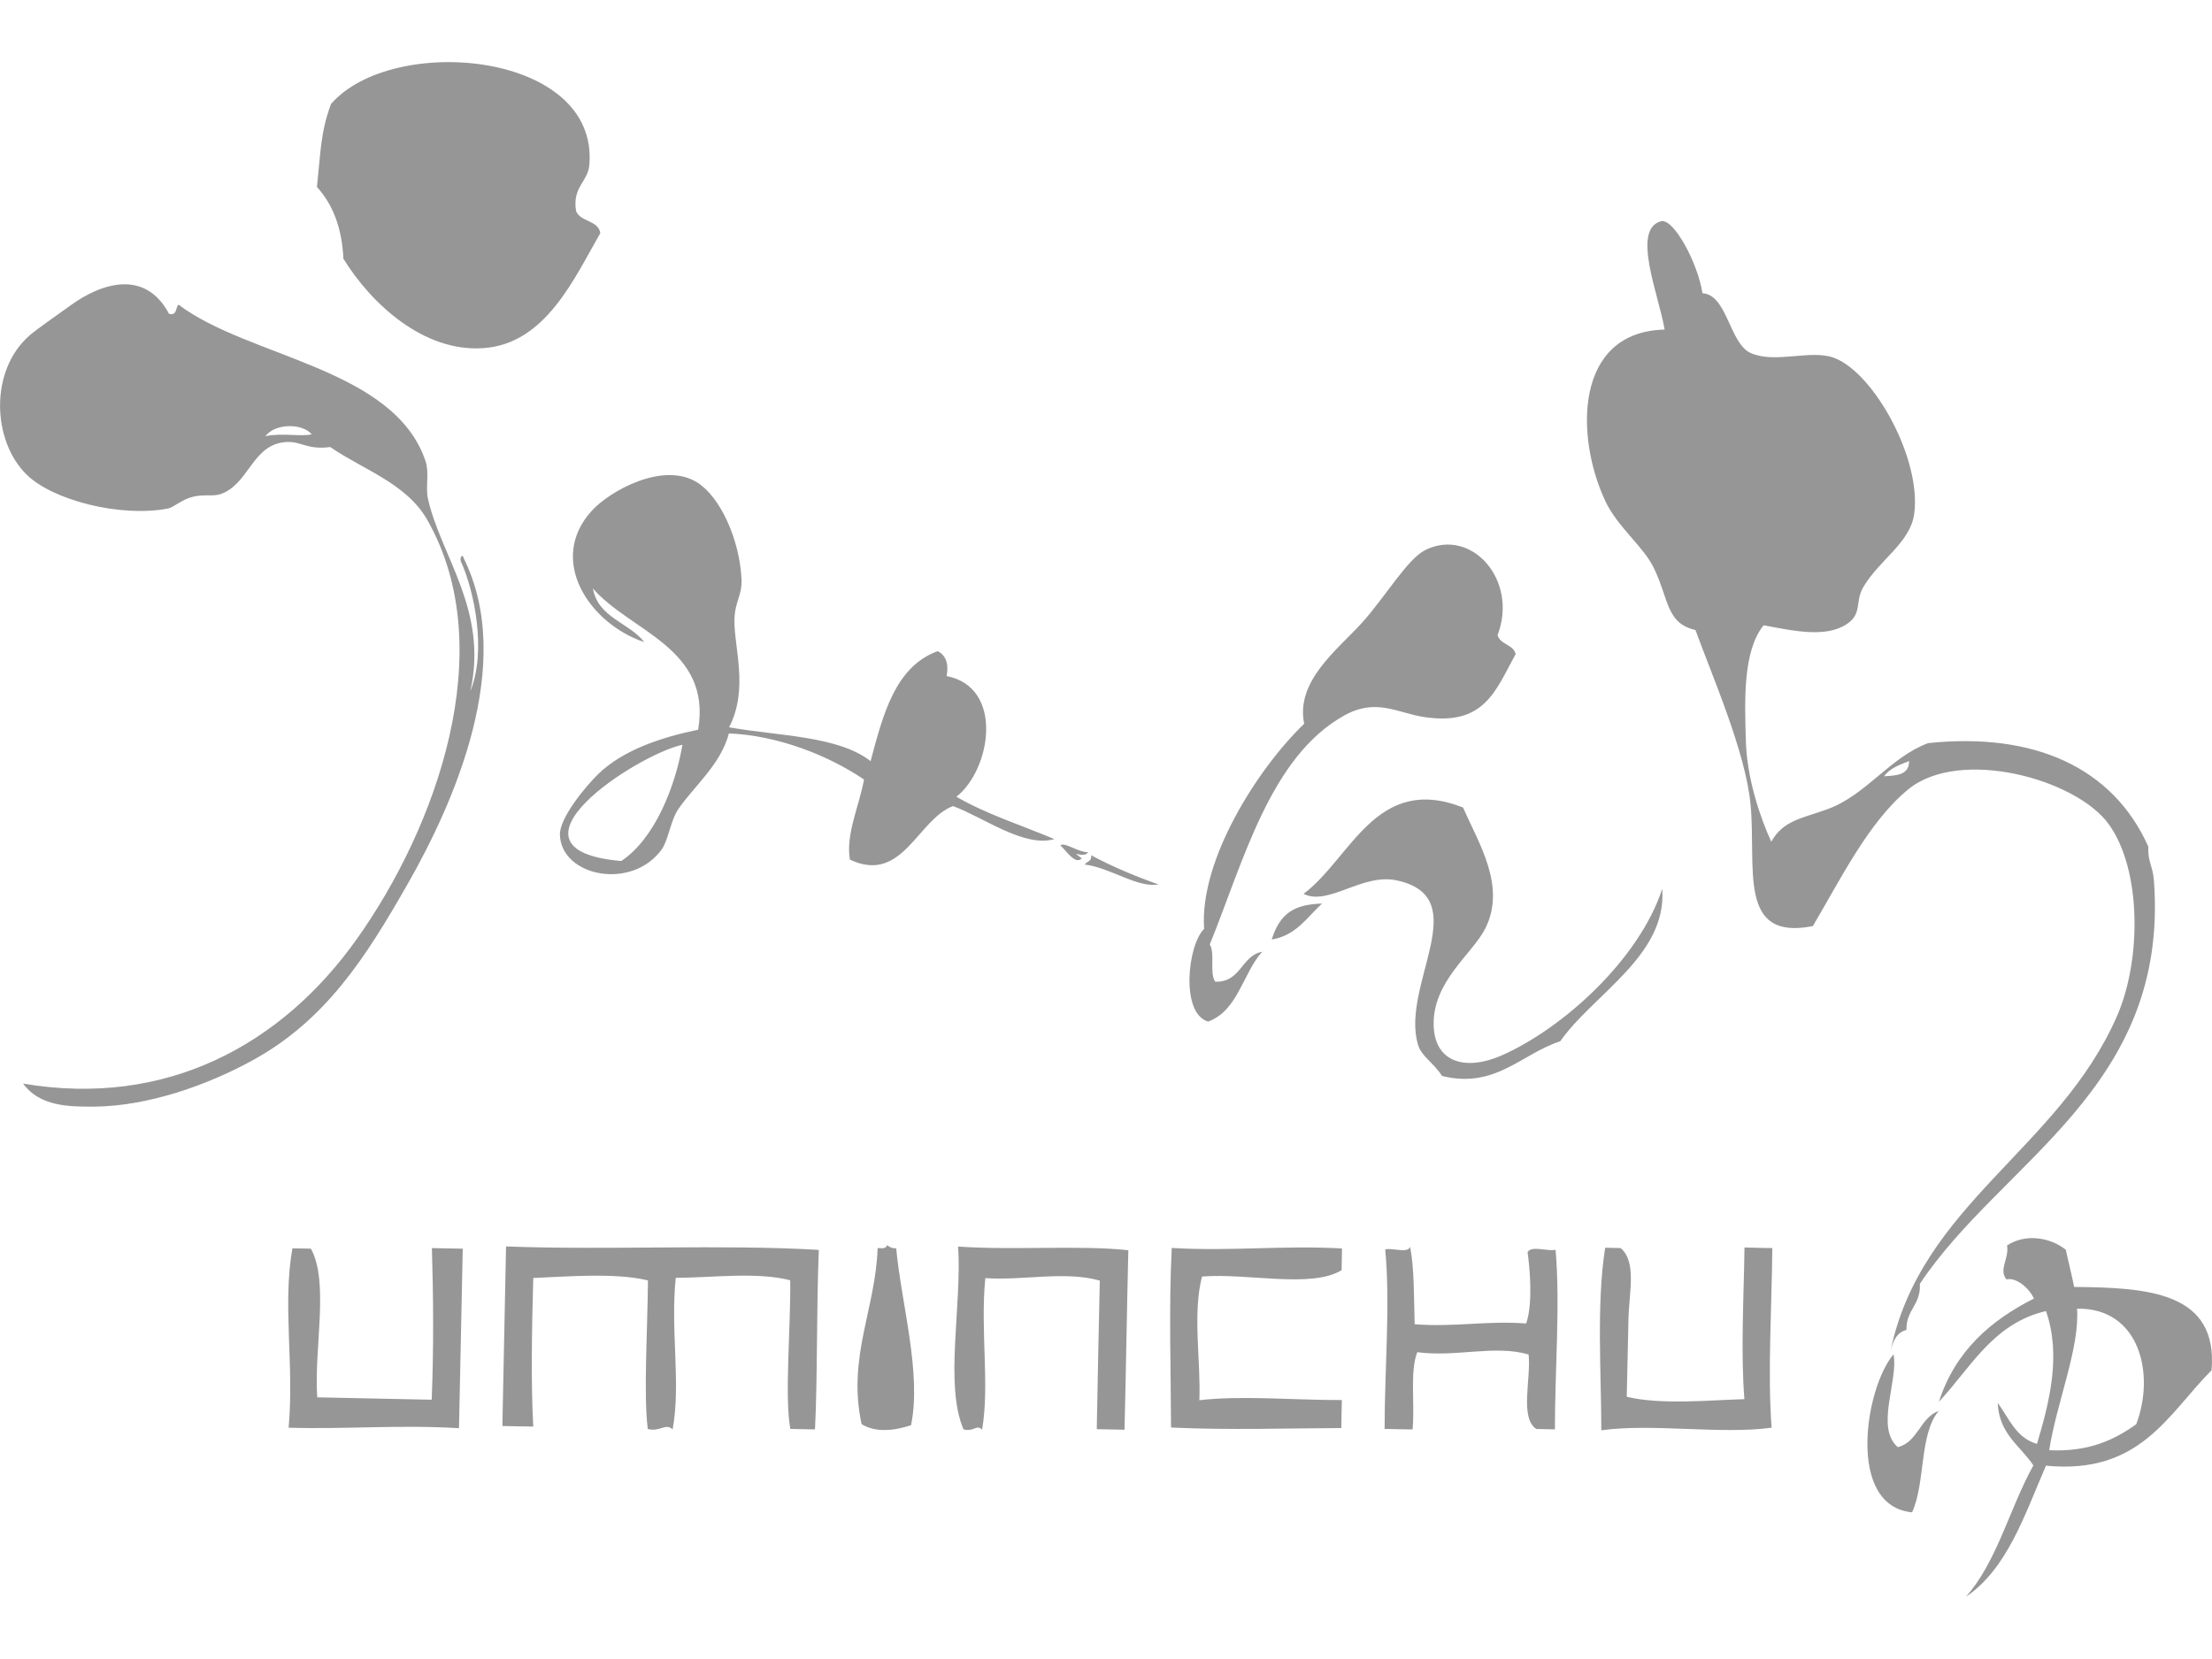 <?xml version="1.0" encoding="utf-8"?>
<!-- Generator: Adobe Illustrator 17.0.0, SVG Export Plug-In . SVG Version: 6.00 Build 0)  -->
<!DOCTYPE svg PUBLIC "-//W3C//DTD SVG 1.1//EN" "http://www.w3.org/Graphics/SVG/1.1/DTD/svg11.dtd">
<svg version="1.1" id="レイヤー_1" xmlns="http://www.w3.org/2000/svg" xmlns:xlink="http://www.w3.org/1999/xlink" x="0px"
	 y="0px" width="80px" height="60px" viewBox="10 -18.5 80 60" enable-background="new 10 -18.5 80 60" xml:space="preserve">
<path fill="#969696" d="M79.268,9.036c0.316-0.341,1.732-0.674,2.127-0.179C80.503,8.713,79.942,9.305,79.268,9.036z M19.596-2.723
	c0.589-0.133,1.295,0.026,1.678-0.07C20.928-3.202,19.947-3.194,19.596-2.723z M79.044,9.026c-0.349,0.136-0.698,0.26-0.906,0.548
	C78.59,9.551,79.049,9.53,79.044,9.026z M73.092,26.617c-0.027,1.859-0.139,3.786-0.004,5.485c-1.297,0.038-3.006,0.212-4.254-0.086
	c0.018-0.803,0.041-1.86,0.061-2.796c0.02-0.978,0.308-2.087-0.284-2.582c-0.188-0.004-0.372-0.009-0.558-0.012
	c-0.319,2.028-0.141,4.524-0.139,6.603c1.834-0.259,4.316,0.156,6.158-0.094c-0.148-2.016,0.006-4.319,0.026-6.497
	C73.759,26.635,73.425,26.626,73.092,26.617z M65.247,26.791c0.074,0.506,0.205,1.834-0.05,2.574
	c-1.455-0.107-2.576,0.14-4.034,0.028c-0.031-0.957-0.006-1.971-0.163-2.797c-0.094,0.244-0.633,0.025-0.902,0.09
	c0.189,1.978-0.023,4.34-0.022,6.492c0.337,0.01,0.67,0.014,1.011,0.02c0.09-0.895-0.105-2.088,0.17-2.794
	c1.417,0.188,2.804-0.276,4.028,0.084c0.09,0.899-0.328,2.283,0.276,2.693c0.225,0.006,0.45,0.009,0.674,0.014
	c0-2.159,0.196-4.506,0.025-6.494C65.955,26.765,65.374,26.534,65.247,26.791z M58.522,27.438c0.002-0.263,0.006-0.524,0.012-0.786
	c-2.156-0.119-3.989,0.109-6.157-0.018c-0.107,2.257-0.031,4.343-0.025,6.495c2.141,0.097,4.122,0.026,6.158,0.018
	c0.003-0.337,0.012-0.675,0.02-1.012c-1.714,0.005-3.604-0.174-5.153,0.005c0.054-1.442-0.252-3.122,0.095-4.472
	C55.104,27.533,57.413,28.108,58.522,27.438z M44.652,26.584c0.14,2.13-0.499,5.012,0.196,6.612
	c0.386,0.097,0.477-0.199,0.671,0.012c0.278-1.626-0.069-3.578,0.116-5.483c1.377,0.094,2.876-0.268,4.141,0.09
	c-0.041,1.788-0.077,3.581-0.11,5.373c0.332,0.005,0.668,0.011,1.004,0.02c0.044-1.731,0.086-4.39,0.138-6.492
	C49.048,26.525,46.729,26.725,44.652,26.584z M42.079,26.53c-0.022,0.134-0.181,0.117-0.339,0.108
	c-0.066,2.182-1.104,3.949-0.58,6.367c0.516,0.325,1.225,0.23,1.789,0.039c0.388-1.878-0.346-4.364-0.537-6.398
	C42.26,26.653,42.167,26.597,42.079,26.53z M28.302,26.58c-0.044,2.166-0.09,4.33-0.133,6.494c0.373,0.005,0.746,0.018,1.117,0.02
	c-0.083-1.478-0.055-3.457,0-5.374c1.236-0.05,2.955-0.199,4.148,0.087c-0.013,1.766-0.165,4.121-0.006,5.374
	c0.439,0.118,0.655-0.23,0.898,0.017c0.307-1.658-0.084-3.567,0.113-5.484c1.281,0,2.925-0.226,4.141,0.089
	c0.02,1.729-0.21,4.187,0.002,5.375c0.297,0.01,0.596,0.012,0.893,0.018c0.092-1.777,0.053-4.36,0.138-6.492
	C36.121,26.496,32.096,26.718,28.302,26.58z M25.613,32.123c-1.378-0.03-2.761-0.06-4.139-0.087
	c-0.126-1.744,0.439-4.154-0.228-5.376c-0.222-0.004-0.444-0.012-0.67-0.012c-0.365,2.03,0.069,4.238-0.138,6.487
	c2.113,0.061,3.991-0.114,6.162,0.018c0.046-2.166,0.093-4.33,0.136-6.493c-0.373-0.007-0.748-0.012-1.116-0.021
	C25.673,28.409,25.689,30.223,25.613,32.123z M89.984,31.058c-1.58,1.583-2.571,3.782-5.989,3.45
	c-0.776,1.788-1.395,3.724-2.899,4.745c1.126-1.26,1.587-3.216,2.444-4.755c-0.475-0.714-1.244-1.133-1.289-2.26
	c0.409,0.556,0.658,1.264,1.419,1.482c0.454-1.521,0.882-3.21,0.326-4.804c-1.916,0.448-2.716,2.042-3.873,3.282
	c0.59-1.83,1.862-2.938,3.438-3.735c-0.189-0.398-0.65-0.774-0.996-0.692c-0.292-0.366,0.103-0.74,0.023-1.228
	c0.677-0.445,1.569-0.286,2.123,0.154c0.1,0.455,0.212,0.898,0.305,1.348C87.7,28.064,90.225,28.232,89.984,31.058z M85.119,28.83
	c0.103,1.414-0.737,3.389-1.007,5.119c1.412,0.067,2.348-0.364,3.148-0.941C87.951,31.193,87.384,28.79,85.119,28.83z
	 M78.637,33.838c-0.829-0.712,0.029-2.404-0.155-3.356c-1.027,1.202-1.717,5.485,0.67,5.713c0.488-1.046,0.258-2.844,0.967-3.667
	C79.441,32.766,79.371,33.653,78.637,33.838z M53.694,18.446c1.079-0.394,1.25-1.737,1.954-2.525
	c-0.765,0.148-0.758,1.108-1.695,1.084c-0.221-0.303,0.001-1.03-0.2-1.348c1.211-2.974,2.185-6.799,4.871-8.284
	c1.159-0.642,1.916-0.082,2.902,0.063c2.167,0.318,2.561-0.956,3.29-2.282c-0.089-0.353-0.559-0.339-0.654-0.684
	c0.759-1.987-0.942-3.91-2.619-3.075c-0.647,0.324-1.47,1.731-2.293,2.637c-0.892,0.982-2.398,2.098-2.083,3.644
	c-1.697,1.633-3.798,4.951-3.618,7.418C52.946,15.68,52.691,18.16,53.694,18.446z M70.117,13.646
	c-0.841,2.567-3.61,5.063-5.823,6.032c-1.259,0.546-2.386,0.274-2.442-1.06c-0.068-1.604,1.405-2.621,1.863-3.534
	c0.766-1.518-0.217-3.055-0.804-4.38c-3.147-1.239-4.05,1.842-5.765,3.122c0.891,0.456,2.124-0.756,3.366-0.486
	c2.867,0.613,0.133,3.783,0.771,5.941c0.126,0.43,0.558,0.642,0.87,1.132c1.927,0.48,2.885-0.81,4.273-1.252
	C67.635,17.441,70.297,16.056,70.117,13.646z M57.812,14.178c-0.999,0.033-1.516,0.342-1.819,1.301
	C56.876,15.334,57.268,14.678,57.812,14.178z M49.125,12.543c-0.49-0.356,0.06,0.036,0.23-0.222
	c-0.358,0.009-0.873-0.39-1.004-0.242C48.542,12.23,48.882,12.802,49.125,12.543z M49.23,12.767c0.947,0.118,1.87,0.841,2.669,0.724
	c-0.854-0.31-1.676-0.649-2.435-1.06C49.494,12.656,49.308,12.652,49.23,12.767z M44.467,10.653
	c-1.289,0.485-1.826,2.834-3.728,1.937c-0.163-0.902,0.345-1.97,0.509-2.898c-1.284-0.87-3.118-1.597-4.886-1.666
	c-0.302,1.141-1.289,1.931-1.846,2.761c-0.258,0.389-0.354,1.117-0.587,1.438c-1.084,1.487-3.622,0.975-3.679-0.524
	c-0.026-0.621,0.956-1.79,1.387-2.207c0.919-0.892,2.326-1.335,3.613-1.604c0.495-2.964-2.458-3.549-3.806-5.108
	c0.186,1.062,1.303,1.228,1.859,1.942c-1.984-0.668-3.52-2.961-1.911-4.74c0.66-0.733,2.588-1.803,3.82-1.038
	c0.822,0.51,1.534,2.032,1.606,3.5c0.03,0.58-0.236,0.794-0.256,1.449c-0.031,0.961,0.532,2.517-0.194,3.909
	c1.799,0.319,3.942,0.305,5.118,1.223c0.455-1.694,0.886-3.414,2.427-3.978c0.276,0.145,0.41,0.421,0.324,0.902
	c2.087,0.406,1.606,3.378,0.353,4.365c1.07,0.622,2.356,1.031,3.543,1.531C47.038,12.165,45.569,11.057,44.467,10.653z M34.68,8.436
	c-1.636,0.35-6.938,3.792-2.211,4.204C33.694,11.829,34.435,9.898,34.68,8.436z M75.564,14.993c-2.749,0.546-2.033-2.124-2.254-4.41
	c-0.18-1.889-1.399-4.668-1.992-6.298c-1.075-0.247-0.95-1.119-1.517-2.268c-0.376-0.758-1.308-1.473-1.737-2.385
	c-1.099-2.321-1.138-6.133,2.14-6.213c-0.216-1.265-1.202-3.612-0.14-3.916c0.46-0.134,1.34,1.508,1.508,2.602
	c0.902,0.057,0.97,1.814,1.746,2.164c0.897,0.394,2.17-0.143,3.015,0.173c1.439,0.539,3.165,3.649,2.897,5.645
	c-0.141,1.039-1.268,1.668-1.842,2.647c-0.308,0.533-0.03,0.952-0.587,1.331c-0.764,0.518-1.956,0.246-3.017,0.049
	c-0.753,0.933-0.684,2.705-0.645,4.126c0.03,1.386,0.513,2.812,0.922,3.703c0.428-0.772,1.087-0.835,2.044-1.182
	c1.402-0.519,2.242-1.867,3.627-2.385c3.83-0.402,6.681,0.876,7.964,3.74c-0.025,0.548,0.164,0.698,0.204,1.237
	c0.553,7.51-5.499,10.125-8.466,14.579c0.042,0.77-0.5,0.923-0.484,1.666c-0.348,0.089-0.489,0.397-0.578,0.77
	c1.093-5.306,6.1-7.313,8.195-12.127c0.884-2.026,0.89-5.282-0.301-6.933c-1.189-1.646-5.386-2.775-7.241-1.268
	C77.587,11.205,76.547,13.337,75.564,14.993z M27.488-5.91c2.246-0.158,3.275-2.516,4.223-4.158
	c-0.073-0.478-0.726-0.398-0.877-0.802c-0.141-0.879,0.426-1.039,0.48-1.665c0.353-4.103-7.108-4.767-9.341-2.207
	c-0.381,1.019-0.375,1.738-0.51,3.004c0.568,0.627,0.906,1.471,0.956,2.595C23.43-7.507,25.331-5.752,27.488-5.91z M26.764,1.677
	c1.91,3.821-0.369,8.909-2.03,11.81c-1.499,2.626-2.945,4.907-5.604,6.364c-1.597,0.878-3.759,1.66-5.742,1.672
	c-0.909,0.004-1.953-0.011-2.554-0.834c5.173,0.879,9.352-1.397,12.073-5.231c2.849-4.006,5.211-10.455,2.552-15.145
	c-0.75-1.328-2.324-1.825-3.517-2.646c-0.924,0.126-1.083-0.294-1.791-0.155c-1.044,0.21-1.186,1.502-2.164,1.855
	c-0.267,0.098-0.642,0-1.004,0.098c-0.41,0.097-0.699,0.384-0.903,0.426c-1.716,0.329-4.168-0.292-5.119-1.228
	c-1.244-1.219-1.348-3.755,0.104-5.028c0.305-0.262,0.992-0.732,1.478-1.084c1.135-0.828,2.71-1.319,3.57,0.298
	c0.301,0.083,0.226-0.23,0.345-0.33c2.55,1.923,7.803,2.28,8.935,5.666c0.139,0.421-0.007,0.916,0.082,1.343
	c0.466,2.088,2.188,4.039,1.537,6.962c0.584-1.428,0.152-3.607-0.351-4.702C26.628,1.588,26.764,1.562,26.764,1.677z"/>
</svg>
